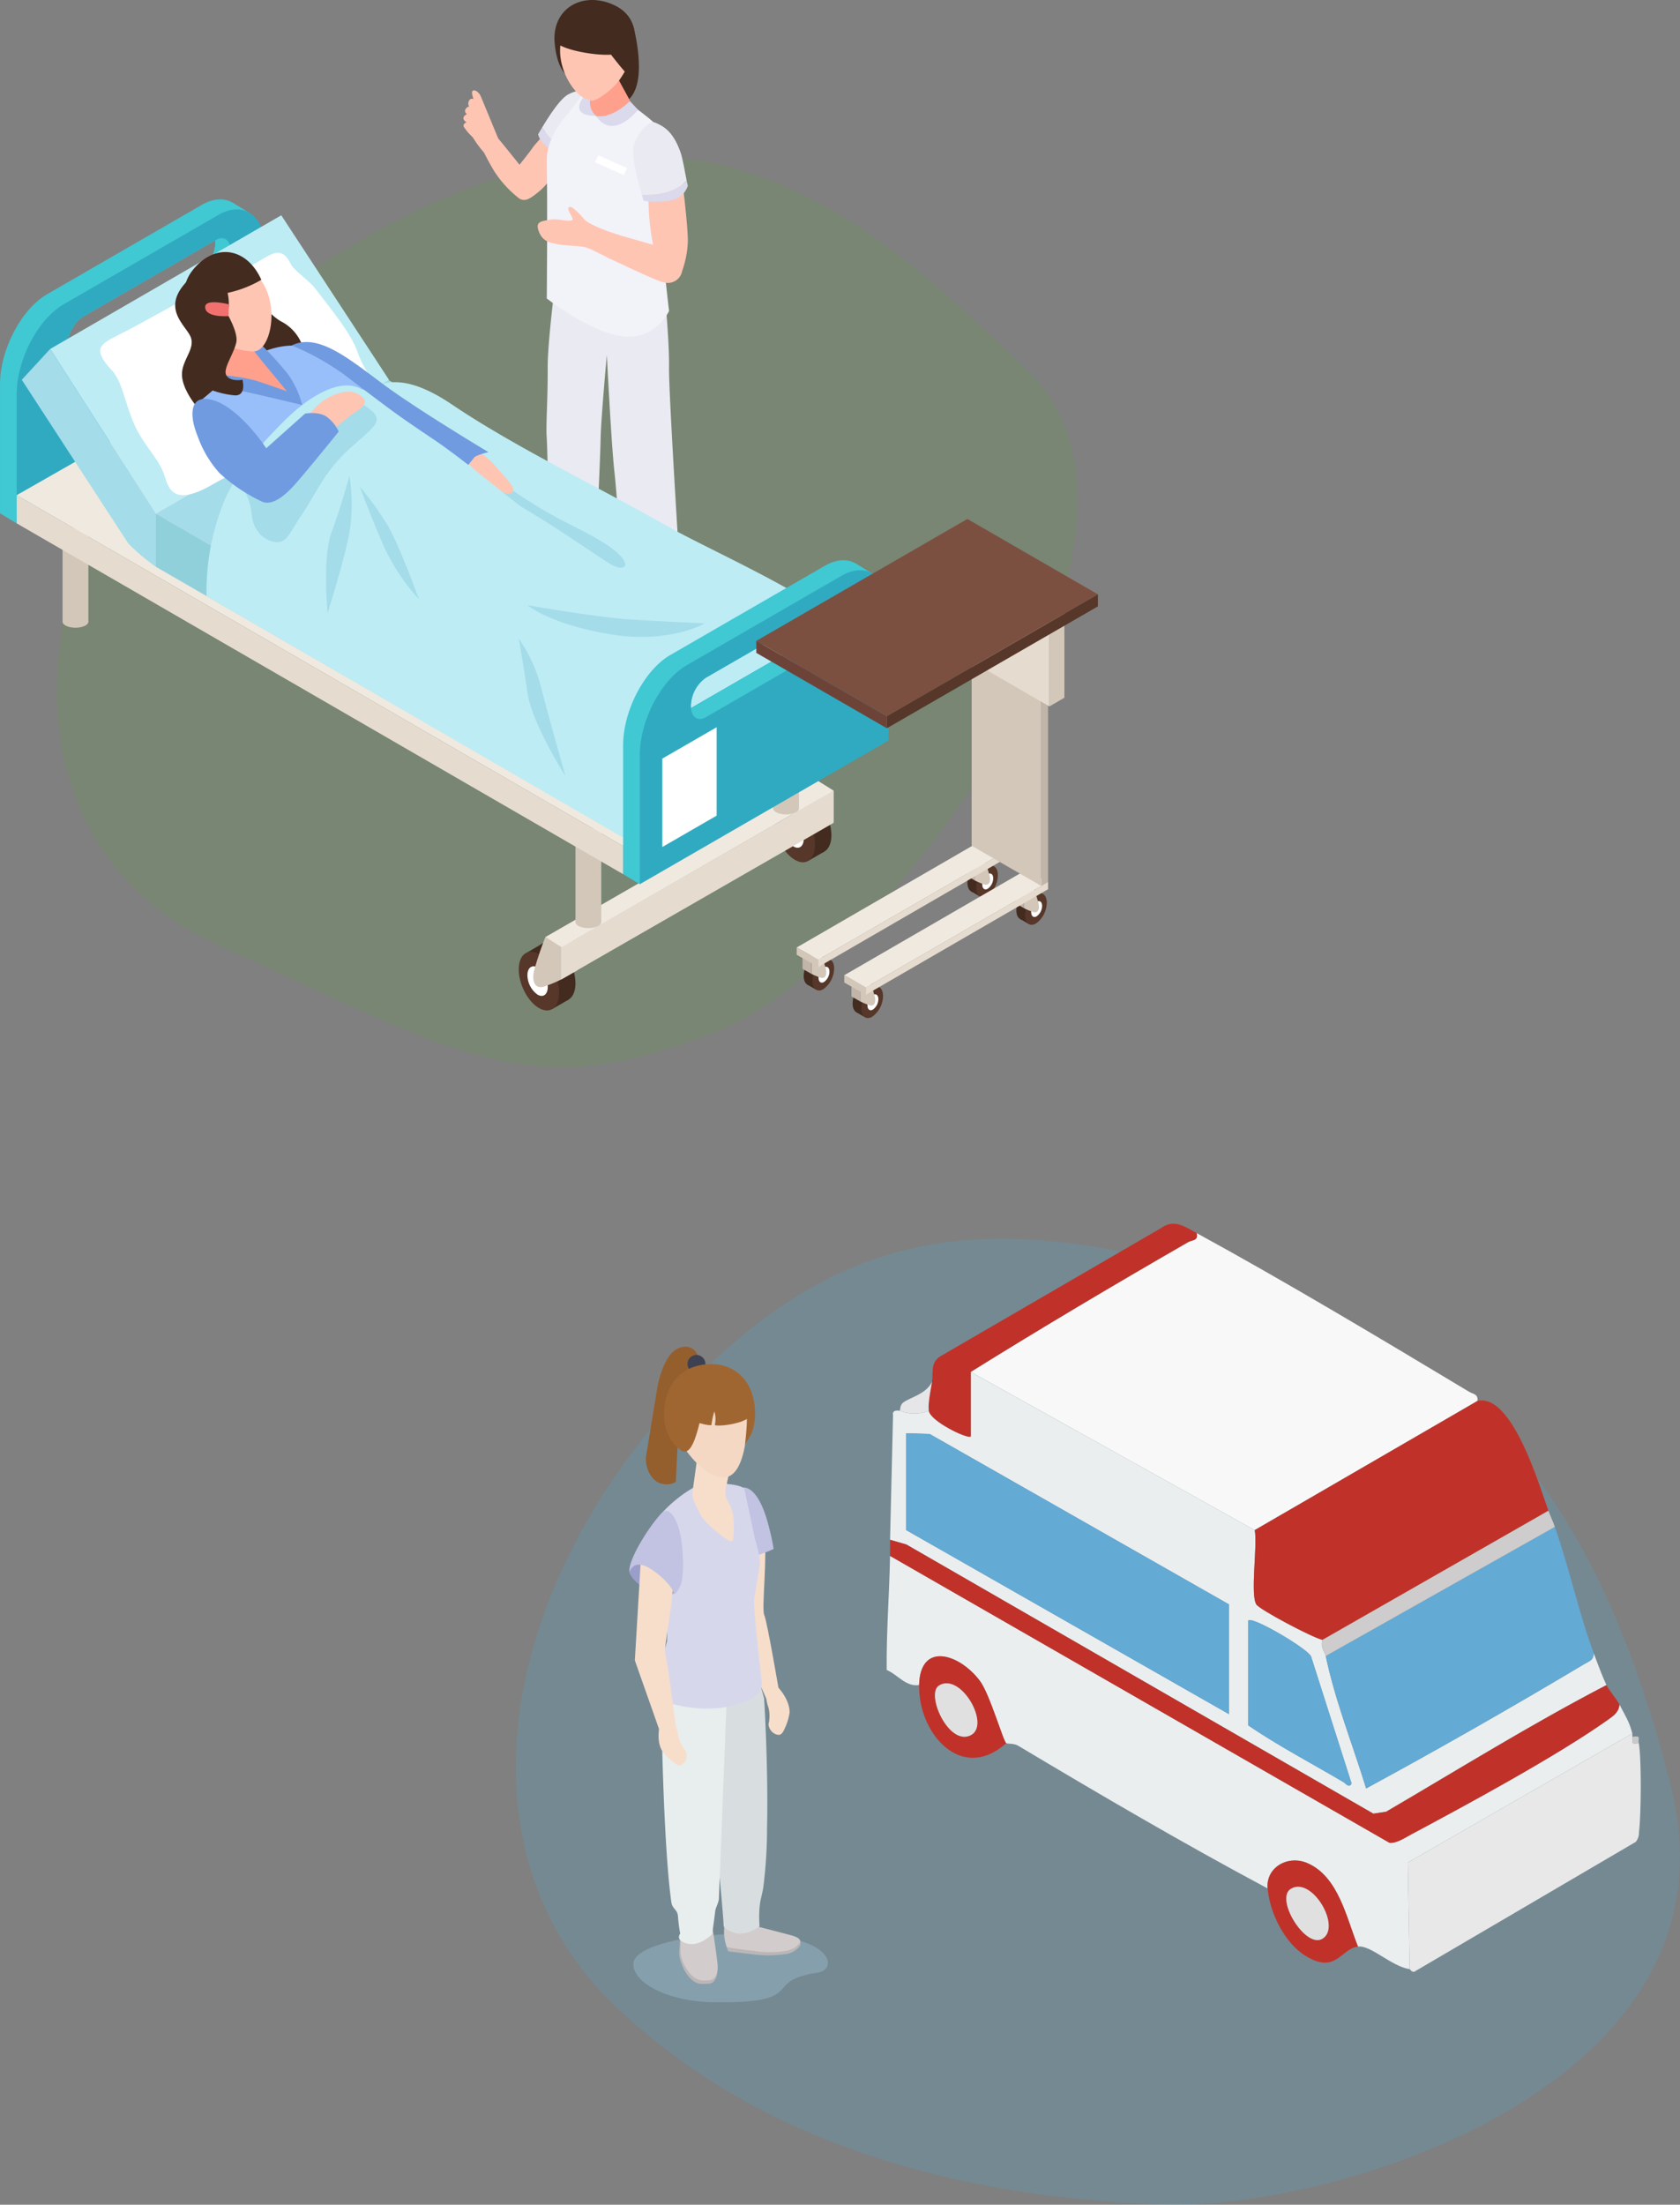 <svg xmlns="http://www.w3.org/2000/svg" xmlns:xlink="http://www.w3.org/1999/xlink" width="356.768" height="468.027" viewBox="0 0 356.768 468.027">
  <rect x="0" y="0" width="356.768" height="468.027" fill="#808080" stroke="none"/>
  <defs>
    <clipPath id="clip-path">
      <rect id="長方形_1543" data-name="長方形 1543" width="160.135" height="158.809" fill="none"/>
    </clipPath>
    <clipPath id="clip-path-2">
      <rect id="長方形_1546" data-name="長方形 1546" width="42.165" height="139.203" fill="none"/>
    </clipPath>
    <clipPath id="clip-path-4">
      <rect id="長方形_1544" data-name="長方形 1544" width="41.322" height="14.554" fill="#aed8ea"/>
    </clipPath>
    <clipPath id="clip-path-5">
      <rect id="長方形_1553" data-name="長方形 1553" width="233.156" height="216.115" fill="none"/>
    </clipPath>
  </defs>
  <g id="bg_message01" transform="translate(-86.844 -747.228)">
    <g id="グループ_1026" data-name="グループ 1026" transform="translate(-8.921 -34.596)">
      <path id="パス_4477" data-name="パス 4477" d="M-1572.475,938.508c-46-13.474-82.032-18.238-120.816,23.937s-47.341,97.233-13.422,129.5,79.639,40.832,116.321,42.058,123.8-25.389,107.792-88.828S-1526.475,951.982-1572.475,938.508Z" transform="translate(1933.191 115.806)" fill="#39bbf5" opacity="0.152"/>
      <g id="グループ_984" data-name="グループ 984" transform="translate(284.059 1041.596)">
        <g id="グループ_983" data-name="グループ 983" clip-path="url(#clip-path)">
          <path id="パス_4610" data-name="パス 4610" d="M62.949,1.669C81.81,11.964,102.162,24.162,120.8,35.349c.886.531,1.959.446,1.778,1.958L75.285,64.719,14.976,31.138C30.165,21.677,45.627,12.522,61.137,3.592c.918-.528,2.19-.218,1.812-1.923" transform="translate(2.88 0.321)" fill="#f8f8f8"/>
          <path id="パス_4611" data-name="パス 4611" d="M155.607,90.673c1.192,2.33,2.093,3.585,2.741,6.168l-47.675,27.39.388,22.64c-3.938-.624-8.228-5.135-10.966-4.8-2.428-5.97-4.1-14.828-10.729-17.707-4.143-1.8-8.854.888-8.461,5.371-17.929-9.572-35.534-19.881-52.994-30.305-.892-.532-2.191-.351-2.518-.535-.633-.358-3.486-10.42-5.606-13.24-4.292-5.712-12.665-8.432-12.9.9-2.821.429-4.543-2.225-6.883-3.2-.081-8.1.565-16.129.715-24.216l106.037,60.891c1.431.229,3.468-1.148,4.76-1.837,11.957-6.377,30.857-16.616,41.574-24.215,1.2-.854,2.414-1.637,2.515-3.313" transform="translate(0 11.375)" fill="#eaeeef"/>
          <path id="パス_4612" data-name="パス 4612" d="M78.048,59.966c.612,3.172-.975,13.65.331,15.773.667,1.083,11.843,7.034,14.06,7.528-.568,1.461.506,2.572.686,3.427,2.023,9.586,5.718,18.783,8.578,28.11,15.562-8.442,31.053-17.278,46.275-26.369,1.072-.64,2.1-.814,2.029-2.426.739,2,1.858,5.011,2.741,6.853-15.953,8.294-31.279,17.8-46.8,26.887l-2.713.411L4.06,63.017l-3.454-1L1.234,35.59c-.242-1.36,1.354-.9,1.427-.981a7.92,7.92,0,0,0,6.168,0c.3,2.262,8.3,6.1,8.905,5.48l0-13.7ZM72.565,75.728,9.019,39.56l-4.986-.155v20.56L72.565,99.03Zm4.112,3.427v22.274c6.481,4.4,13.448,8.043,20.187,12.022.531.314,1.208,1.377,1.752.305L89.994,86.741c-1.053-1.822-12.441-8.5-13.317-7.586" transform="translate(0.117 5.074)" fill="#eaeeef"/>
          <path id="パス_4613" data-name="パス 4613" d="M127.954,54.876,79.981,82.29c-2.217-.5-13.393-6.445-14.06-7.528-1.307-2.124.28-12.6-.333-15.773l47.289-27.414c7.375-1.747,13.219,18.186,15.077,23.3" transform="translate(12.576 6.052)" fill="#c03229"/>
          <path id="パス_4614" data-name="パス 4614" d="M126.861,53.974c3.033,8.654,5.085,18.246,8.223,26.728.074,1.612-.956,1.786-2.029,2.426C117.832,92.22,102.342,101.056,86.78,109.5c-2.859-9.328-6.554-18.523-8.578-28.109Z" transform="translate(15.04 10.38)" fill="#63aad5"/>
          <path id="パス_4615" data-name="パス 4615" d="M140.5,90.761c.051.205-.038.455,0,.686.2,1.214-.585,1.591,1.371,1.37.606,3.327.489,15.547.033,18.882a3.07,3.07,0,0,1-.671,2.069l-46.74,27.39c-.717.595-1.152-.346-1.281-.367l-.388-22.639Z" transform="translate(17.852 17.455)" fill="#e8e8e8"/>
          <path id="パス_4616" data-name="パス 4616" d="M152.751,87.113c.56,1.168,2.138,2.932,2.741,4.112-.1,1.675-1.31,2.46-2.515,3.313-10.717,7.6-29.617,17.837-41.574,24.215-1.29.688-3.328,2.066-4.76,1.837L.607,59.7c.021-1.141-.027-2.286,0-3.426l3.454.994,99.179,57.143,2.713-.411c15.519-9.082,30.845-18.593,46.8-26.887" transform="translate(0.115 10.823)" fill="#c03229"/>
          <path id="パス_4617" data-name="パス 4617" d="M64.393,1.99c.378,1.705-.894,1.4-1.812,1.923C47.071,12.842,31.609,22,16.42,31.459l0,13.7c-.6.618-8.607-3.219-8.905-5.481-.207-1.567.405-4.441.684-6.168C8.5,31.63,7.79,29.424,10,28.126L56.822.935C59.588-1.088,61.845.6,64.393,1.99" transform="translate(1.436 0)" fill="#c03229"/>
          <path id="パス_4618" data-name="パス 4618" d="M87.049,131.644c-3.69.454-4.682,6-11.194,1.94-4.493-2.8-7.549-9.175-8-14.277-.393-4.482,4.317-7.169,8.46-5.37,6.631,2.879,8.3,11.736,10.73,17.707M72.755,119.409c-3.378,2.12,3.166,12.785,6.758,10.56,4.093-2.535-2.294-13.362-6.758-10.56" transform="translate(13.046 21.804)" fill="#c03229"/>
          <path id="パス_4619" data-name="パス 4619" d="M5.78,83.125c.233-9.336,8.6-6.616,12.9-.9C20.8,85.041,23.65,95.1,24.285,95.462c-9.6,8.567-18.756-2.237-18.5-12.337m4.211.1c-2.86,1.794,2.064,12.922,6.755,10.543C21.03,91.6,14.614,80.326,9.991,83.227" transform="translate(1.111 14.811)" fill="#c03229"/>
          <path id="パス_4620" data-name="パス 4620" d="M125.627,51.1c.391,1.075.924,2.156,1.371,3.427L78.339,81.939c-.181-.854-1.253-1.965-.686-3.426Z" transform="translate(14.903 9.828)" fill="#cecccc"/>
          <path id="パス_4621" data-name="パス 4621" d="M8.5,34.277a7.92,7.92,0,0,1-6.168,0c.154-.179.006-1.129.692-1.681,1.377-1.11,5.008-1.839,6.162-4.487-.28,1.726-.892,4.6-.686,6.168" transform="translate(0.448 5.406)" fill="#e6e5e7"/>
          <path id="パス_4622" data-name="パス 4622" d="M132.807,91.346c1.978-.229,1.155.188,1.371,1.371-1.957.219-1.17-.157-1.371-1.371" transform="translate(25.542 17.556)" fill="#cac9ca"/>
          <path id="パス_4623" data-name="パス 4623" d="M72.013,73.628v23.3L3.48,57.866V37.305l4.987.155Z" transform="translate(0.669 7.175)" fill="#63aad5"/>
          <path id="パス_4624" data-name="パス 4624" d="M64.407,70.657c.876-.919,12.264,5.764,13.317,7.586l8.622,27.016c-.544,1.072-1.221.008-1.752-.305-6.739-3.979-13.706-7.621-20.187-12.022Z" transform="translate(12.387 13.572)" fill="#63aad5"/>
          <path id="パス_4625" data-name="パス 4625" d="M72.114,118.509c4.464-2.8,10.851,8.026,6.758,10.56-3.592,2.225-10.136-8.44-6.758-10.56" transform="translate(13.688 22.704)" fill="#e1e0e1"/>
          <path id="パス_4626" data-name="パス 4626" d="M9.448,82.3c4.623-2.9,11.039,8.369,6.755,10.543-4.691,2.38-9.615-8.748-6.755-10.543" transform="translate(1.654 15.737)" fill="#e1e0e1"/>
        </g>
      </g>
      <g id="グループ_991" data-name="グループ 991" transform="translate(229.416 1067.7)">
        <g id="グループ_990" data-name="グループ 990" clip-path="url(#clip-path-2)">
          <g id="グループ_989" data-name="グループ 989">
            <g id="グループ_988" data-name="グループ 988" clip-path="url(#clip-path-2)">
              <g id="グループ_987" data-name="グループ 987" transform="translate(0.843 124.649)" opacity="0.29" style="mix-blend-mode: multiply;isolation: isolate">
                <g id="グループ_986" data-name="グループ 986">
                  <g id="グループ_985" data-name="グループ 985" clip-path="url(#clip-path-4)">
                    <path id="パス_4627" data-name="パス 4627" d="M40.747,234.714c-12.14,1.765-1.954,6.336-21.109,6.336-10.764,0-18.108-4.161-18.108-8.125s12.247-6.43,23.014-6.43c19.747,0,20.451,7.6,16.2,8.219" transform="translate(-1.531 -226.495)" fill="#aed8ea"/>
                  </g>
                </g>
              </g>
              <path id="パス_4628" data-name="パス 4628" d="M19.521,225.577s-.259,4.1-.274,4.192c-.2,1.817,1.61,6.545,4.453,6.921a18.19,18.19,0,0,0,1.921-.044s1.954-.01,1.7-3.717c-.1-1.441-1.275-7.275-1.275-7.275Z" transform="translate(-8.648 -101.434)" fill="#bbb6b7"/>
              <path id="パス_4629" data-name="パス 4629" d="M43.056,221.136l.906,1.467s6.841,1.756,7.266,1.911c.486.176,1.548.466,1.516,1.351a.983.983,0,0,1-.1.546,3.509,3.509,0,0,1-2.161,1.37,26.447,26.447,0,0,1-5.925.429c-1.18-.01-4.443-.7-4.584-.326a15.858,15.858,0,0,1-2.527-.245c-.13-.051-.086-.2-.307-.7a9.424,9.424,0,0,1-.544-4.32Z" transform="translate(-16.434 -99.437)" fill="#d2cccc"/>
              <path id="パス_4630" data-name="パス 4630" d="M51.97,230.843a6.207,6.207,0,0,1-1.845.665,21.853,21.853,0,0,1-6.776,0c-.426-.049-2.558-.308-2.558-.308s-3.013-.414-3.2-.516c-.009-.081.311.888.329.908.046.047,5.252.626,5.6.7a26.754,26.754,0,0,0,6.9-.158,4.541,4.541,0,0,0,2.751-1.766.956.956,0,0,0,.021-.764,4.733,4.733,0,0,1-1.22,1.248" transform="translate(-16.904 -103.241)" fill="#bbb6b7"/>
              <path id="パス_4631" data-name="パス 4631" d="M20.169,223.7a24.975,24.975,0,0,0-.429,5.429c.052,1.827,1.966,5.751,4.476,5.984a8.1,8.1,0,0,0,1.207.006c1.087-.024,2.581-.4,2.1-4.186-.17-1.35-.887-6.558-.961-6.563Z" transform="translate(-8.872 -100.592)" fill="#d2cccc"/>
              <path id="パス_4632" data-name="パス 4632" d="M32.264,109.071c-1.241,3.539-.716,4.5-1.062,14.012-.024.724,1.482,19.836,1.259,24.959s1.648,22.338,1.583,23.926c0,0,.075.808,2.23,1.473,2.736.843,5.411-1.38,5.411-1.38a22.84,22.84,0,0,1,.069-4.682c.04-.529.563-2.6.677-3.262a98.576,98.576,0,0,0,.837-12.835c.294-12.949-.62-27.586-.62-27.586s-3.367-12.184-3.306-12.564l-3.524-.881Z" transform="translate(-14.03 -49.045)" fill="#d8dee0"/>
              <path id="パス_4633" data-name="パス 4633" d="M14.683,119.187c-1.067,3.508-2.2,4.446-2.146,14.878,0,1.026.466,25.464,2.025,36.373.194,1.362,1.331,1.492,1.4,2.982a35.87,35.87,0,0,0,.467,3.634s-1.052,1.237,1.07,1.992c2.992,1.067,5.731-1.9,5.731-1.9.017-.155.266-1.892.653-4.939.083-.652.735-1.8.764-2.514.545-13.573,1.638-42.156,1.638-42.156s6.476-7.532,6.52-7.913l-14.757-2.973Z" transform="translate(-5.637 -52.455)" fill="#e8eded"/>
              <path id="パス_4634" data-name="パス 4634" d="M8.944,7.876C10.6,1.164,12.865.24,14.381.028a2.778,2.778,0,0,1,3.131,2.361l.225,1.543c-.559.07-3.356-.6-3.837,5.276-.34,4.136-.8,11.692-1.181,19.494a3.8,3.8,0,0,1-2.982.384C8.225,28.849,6.274,26.679,6.37,23.5Z" transform="translate(-2.863 0)" fill="#955e2d"/>
              <path id="パス_4635" data-name="パス 4635" d="M22.462,5.366a1.9,1.9,0,1,0,1.621-2.152,1.907,1.907,0,0,0-1.621,2.152" transform="translate(-10.092 -1.437)" fill="#3d4151"/>
              <path id="パス_4636" data-name="パス 4636" d="M42.291,57.889s3.134.351,3.859,6.761-.627,16.961,0,18.3,3.237,16.773,3.237,16.773l-2.835.927L39.187,83.776l-.271-20.841s1.136-6.174,3.375-5.046" transform="translate(-17.499 -25.969)" fill="#f7decb"/>
              <path id="パス_4637" data-name="パス 4637" d="M43.45,54.353s3.35-1.18,5.746,8.408a45.511,45.511,0,0,1,.98,4.6s-1.336.6-1.678.71c-.8.267-2.8,1.119-2.8,1.119Z" transform="translate(-19.538 -24.42)" fill="#c2c3e2"/>
              <path id="パス_4638" data-name="パス 4638" d="M55.267,131.379s2.509,2.559,2.456,5.408a12.558,12.558,0,0,1-1.229,3.742s-.373.867-.936.941a1.976,1.976,0,0,1-1.059-.259,2.547,2.547,0,0,1-1.255-1.965,7.567,7.567,0,0,0,.019-3.487,9.919,9.919,0,0,1-.567-2.721Z" transform="translate(-23.696 -59.077)" fill="#f7decb"/>
              <path id="パス_4639" data-name="パス 4639" d="M29.063,53.891l2.253,10.636s1.174,3.759,1.028,5.192c-.2,2.02-1.206,7.39-1.221,7.564C30.939,79.454,32.8,95.22,32.8,95.22s.062,2.533-3.829,3.942c-9.308,3.363-18.349-.736-18.349-.736-.348-.329.343-6.389,2.007-12.2,0,0,.3-7.848-.145-9.226l-1.02-7.8s-2.4-7.319-.308-9.8a28.4,28.4,0,0,1,7.85-6.252,29.2,29.2,0,0,1,2.946-.528s6.355,0,7.108,1.273" transform="translate(-4.632 -23.66)" fill="#d7d7ec"/>
              <path id="パス_4640" data-name="パス 4640" d="M37.838,26.333a38.844,38.844,0,0,0,3.169-4.566c1.549-3.575.919-8.773-1.247-11.537a8.646,8.646,0,0,0-5.885-3.365s-.147,12.34-.141,13,.058,6.163.058,6.163,1.125-.832,3.116.393c.162-.192.764.1.93-.093" transform="translate(-15.169 -3.087)" fill="#a06632"/>
              <path id="パス_4641" data-name="パス 4641" d="M31.493,49.381c.428,1.267,1.66,2.063,1.629,6.085-.028,3.4-.167,3.016-.657,3.156s-5.018-3.368-6.112-5.176c-2.221-3.691-2.083-4.749-1.929-5.693L25.692,38.6l7.323.956s-.981,5.229-1.4,7.023a4.708,4.708,0,0,0-.118,2.8" transform="translate(-10.949 -17.357)" fill="#f7decb"/>
              <path id="パス_4642" data-name="パス 4642" d="M28.234,15.773c4.869.249,4.76,4.3,4.75,7-.007,1.892-.436,5.418-.436,5.418-.643,3.474-1.839,5.934-3.711,6.479-2.341.681-5.507-1.486-8.035-4.658-2.238-2.814-2.483-4.613-2.517-5.037l-.425-9.345s7.784.007,10.375.14" transform="translate(-8.031 -7.03)" fill="#f4d8c4"/>
              <path id="パス_4643" data-name="パス 4643" d="M26.785,7.872c-.633-.75-2.343-1.094-2.047-1.1,0,0-9.837-1.479-11.235,8.865-.605,4.479,1.322,8.006,3.54,9.411,2.8,1.771,3.868-7.023,4.627-8.188,1.154-1.763,3.015-2.616,4.009-3.5,1.245-1.121,3.668-2.454,1.106-5.482" transform="translate(-6.021 -3.011)" fill="#a06632"/>
              <path id="パス_4644" data-name="パス 4644" d="M27.443,14.138,24.227,21.6s2.887,1.131,4.092.966a17.052,17.052,0,0,1,.626-2.9,5.649,5.649,0,0,1,.105,2.864c-.07.176,2.259.321,5.327-.606.647-.2,2.533-1,2.523-1.728-.079-4.453-4.034-7.018-4.034-7.018Z" transform="translate(-10.894 -5.924)" fill="#a06632"/>
              <path id="パス_4645" data-name="パス 4645" d="M11.684,144.836s-1.084,3.416.252,5.934a12.538,12.538,0,0,0,2.785,2.785s.721.6,1.258.416a2,2,0,0,0,.829-.708,2.545,2.545,0,0,0,.232-2.321,7.58,7.58,0,0,1-1.59-3.1,9.918,9.918,0,0,0-.724-2.687Z" transform="translate(-5.067 -65.128)" fill="#f7decb"/>
              <path id="パス_4646" data-name="パス 4646" d="M9.426,88.561a5.1,5.1,0,0,1-3.893.026c-1.945-.877-4.447-2.333-5.4-4.255s4.731-5.665,7.158-3.23,2.134,7.459,2.134,7.459" transform="translate(-0.012 -36.11)" fill="#9b9ecb"/>
              <path id="パス_4647" data-name="パス 4647" d="M7.089,74.349s2.971-.307,3.229,6.14S8.076,97.348,8.6,98.728s2.533,17.858,2.533,17.858l-2.895.719L2.119,99.944,3.358,79.137s1.581-6.075,3.731-4.788" transform="translate(-0.953 -33.352)" fill="#f7decb"/>
              <path id="パス_4648" data-name="パス 4648" d="M9.461,80.9c-.069-1-2.417-3.819-5.288-5.473C.271,73.175,0,77.16,0,76.008c-.014-3.38,6.379-12.555,7.627-12.716s3.527,2.305,3.748,10.216a20.954,20.954,0,0,1-.278,4.945c-.421,1.6-1.605,2.856-1.635,2.442" transform="translate(0 -28.457)" fill="#c2c3e2"/>
            </g>
          </g>
        </g>
      </g>
    </g>
    <g id="グループ_1025" data-name="グループ 1025" transform="translate(36.233 11.452)">
      <path id="パス_4476" data-name="パス 4476" d="M-1318.538,811.4c-35.578-34.6-73-68.394-143.651-26.8s-83.136,123.365-29.379,148.048,66.878,34.178,105.885,19.264S-1282.96,846-1318.538,811.4Z" transform="translate(1587.54 3.249)" fill="#49aa29" opacity="0.152"/>
      <g id="グループ_993" data-name="グループ 993" transform="translate(50.612 735.776)">
        <g id="グループ_992" data-name="グループ 992" transform="translate(0 0)" clip-path="url(#clip-path-5)">
          <path id="パス_4649" data-name="パス 4649" d="M61.556,11.567a67.218,67.218,0,0,0-4.794,5.124c-.795,1.194-2.976,3.885-2.976,3.885S50.291,16.2,49.263,15a19.8,19.8,0,0,0-2.435-2.287l-1.4,3.533a52.32,52.32,0,0,0,3.082,5.838,23.066,23.066,0,0,0,5.275,5.69c1.133.637,2.078.224,4.3-1.647s5.427-6.859,5.427-6.859Z" transform="translate(56.536 14.396)" fill="#ffc5b3"/>
          <path id="パス_4650" data-name="パス 4650" d="M50.288,18.759S47.2,11.276,46.621,9.882s-2.054-1.836-1.881-.651.994,2.857.862,3-1.383,4.823-.878,5.991a21.926,21.926,0,0,0,2.565,3.531s1.486-.074,3-3" transform="translate(55.51 10.638)" fill="#ffc5b3"/>
          <path id="パス_4651" data-name="パス 4651" d="M46.9,9.9c-.732-.467-1.472-.893-1.847-.173a1.2,1.2,0,0,0,0,1.239,1.212,1.212,0,0,0-.79.655c-.281.561.323.979.323.979s-.626.307-.72.7c-.153.637.651,1.028.651,1.028s-1.073.386-.462,1.151a11.439,11.439,0,0,0,1.73,1.991c.59.514.8-1.412.8-1.412a16.2,16.2,0,0,0,.81-4.4c-.1-1.589-.5-1.764-.5-1.764" transform="translate(54.568 11.629)" fill="#ffc5b3"/>
          <path id="パス_4652" data-name="パス 4652" d="M51.76,12.063c-.287.478-.572.958-.848,1.434.4,1.773,2.487,3.174,3.854,4.085.456.3.918.581,1.389.839l.631-1.257a17.875,17.875,0,0,1-5.025-5.1" transform="translate(63.36 15.013)" fill="#dbd9ec"/>
          <path id="パス_4653" data-name="パス 4653" d="M56.953,9.309c-1.551.725-3.71,3.847-5.663,7.088a17.875,17.875,0,0,0,5.025,5.1L62.528,9.15a6.121,6.121,0,0,0-5.575.159" transform="translate(63.83 10.679)" fill="#eaeaf2"/>
          <path id="パス_4654" data-name="パス 4654" d="M52.457,3.7s.085,4.92,2.211,7.308S57.4,5.228,57.4,5.228Z" transform="translate(65.282 4.602)" fill="#432b1f"/>
          <path id="パス_4655" data-name="パス 4655" d="M60.661,52.1c-1.89-.065-3.847-.287-5.768-.391.047,1.169.076,2.186.081,2.931.022,4.37-2.657,8.435-3.656,10.013S53.49,68.7,55.9,66.4A24.983,24.983,0,0,1,61.269,62.2c1.36-.72,1.255-1.647-.067-6.552a17.548,17.548,0,0,1-.541-3.551" transform="translate(63.63 64.354)" fill="#ffa08d"/>
          <path id="パス_4656" data-name="パス 4656" d="M68.467,56.52a14.9,14.9,0,0,1-5.89-.231c0,.29.009.568.009.806.022,4.37-2.657,8.435-3.654,10.013s2.17,4.047,4.577,1.744,2.657-2.752,4.018-3.472,3.1-1.641,2.025-5.084c-.146-.469-.994-3.194-1.084-3.775" transform="translate(73.106 70.052)" fill="#ffc5b3"/>
          <path id="パス_4657" data-name="パス 4657" d="M56.787,56.079s-2.249,3.205-4.134,5.324c-2.215,2.489-3.16,3.075-3.685,4.435s1.971,4.639,6.291,2.143,5.093-3.2,6.558-4.547c1.9-1.748,3.867-2.911,4.168-5.423a4.229,4.229,0,0,0-1.414-3.533s-.4,1.495-2.99,2.958c-1.95,1.1-4.794-1.358-4.794-1.358" transform="translate(60.853 67.8)" fill="#e5dbcf"/>
          <path id="パス_4658" data-name="パス 4658" d="M49.035,64.379s2.866,1.762,3.234,1.928c2.5,1.127,4.88-1.493,7.261-3.12A14.219,14.219,0,0,0,64.293,58.2a11.1,11.1,0,0,1,1.787-2.543S67.5,59,65.489,60.226c-2.444,1.481-6.417,4.381-7.548,5.059-.961.577-5.786,4.2-8.509,1.475a2.044,2.044,0,0,1-.4-2.381" transform="translate(60.786 69.259)" fill="#d3c7ba"/>
          <path id="パス_4659" data-name="パス 4659" d="M52.09,56.19a5.976,5.976,0,0,1,2.188,1.621,20.864,20.864,0,0,1,1.389,1.746l-.88.655S53.3,58.731,52.6,57.972a8.335,8.335,0,0,0-1.25-.824Z" transform="translate(63.91 69.929)" fill="#d3c7ba"/>
          <path id="パス_4660" data-name="パス 4660" d="M51.406,57.086a6.584,6.584,0,0,1,2.238,1.679,8.288,8.288,0,0,1,1.084,1.423l-.781.862s-1.284-1.362-1.977-2.121A10.8,10.8,0,0,0,50.634,58Z" transform="translate(63.014 71.044)" fill="#d3c7ba"/>
          <path id="パス_4661" data-name="パス 4661" d="M64.466,59.673S62.217,62.878,60.332,65c-2.215,2.489-3.16,3.075-3.685,4.435s1.971,4.639,6.291,2.143,5.093-3.2,6.558-4.547c1.9-1.748,3.867-2.911,4.168-5.423a4.229,4.229,0,0,0-1.414-3.533s-.4,1.495-2.99,2.958c-1.95,1.1-4.794-1.358-4.794-1.358" transform="translate(70.41 72.272)" fill="#e5dbcf"/>
          <path id="パス_4662" data-name="パス 4662" d="M56.714,67.974s2.866,1.762,3.234,1.928c2.5,1.127,4.88-1.493,7.261-3.12a14.219,14.219,0,0,0,4.763-4.992,11.1,11.1,0,0,1,1.787-2.543s1.425,3.351-.59,4.574C70.724,65.3,66.751,68.2,65.62,68.88c-.961.577-5.786,4.2-8.509,1.477a2.047,2.047,0,0,1-.4-2.384" transform="translate(70.343 73.733)" fill="#d3c7ba"/>
          <path id="パス_4663" data-name="パス 4663" d="M59.77,59.784A5.98,5.98,0,0,1,61.957,61.4a20.864,20.864,0,0,1,1.389,1.746l-.878.655s-1.49-1.481-2.186-2.24a8.335,8.335,0,0,0-1.25-.824Z" transform="translate(73.465 74.402)" fill="#d3c7ba"/>
          <path id="パス_4664" data-name="パス 4664" d="M59.084,60.68a6.561,6.561,0,0,1,2.238,1.679,8.289,8.289,0,0,1,1.084,1.423l-.781.862s-1.282-1.362-1.977-2.123a10.982,10.982,0,0,0-1.335-.929Z" transform="translate(72.569 75.517)" fill="#d3c7ba"/>
          <path id="パス_4665" data-name="パス 4665" d="M53.583,26.7S51.94,39.455,51.963,44.669c.027,7.683-.417,12.109-.2,15.162s.624,29.6.624,29.6a13.321,13.321,0,0,0,5.874,1.737,3.8,3.8,0,0,0,3.692-2.633S63.084,65.92,63.212,59.66c.085-4.168,1.309-17.527,1.309-17.527s.963,19,1.6,24.674c.709,6.336,2.244,30.094,2.244,30.094a12.2,12.2,0,0,0,5.674,1.814c2.862,0,6.5-2.972,6.5-2.972s-2.9-44.948-2.808-51.073S76.58,26.7,76.58,26.7Z" transform="translate(64.345 33.231)" fill="#eaeaf2"/>
          <path id="パス_4666" data-name="パス 4666" d="M77.1,19.263c-.561-2.236-7.407-6.927-7.407-6.927s-3.8,3.077-5.169,4.1c-.139.1-.595-.738-.779-.516-.009,0,.485-1.017.476-1.019.027-.426-3.068,1.508-1.728-2.137.42-1.147-.22-4.5-.22-4.5s-.536-.135-1.311-.272c-1.163,1.286-3.45,4.709-4.689,6.125-1.2,1.369-4.624,5.452-4.538,10.055.18,9.784,0,29.239,0,29.239s6.951,5.5,13.644,7.53c9,2.723,12.322-4.886,12.322-4.886S75.71,39.665,75.91,35.775c0,0,3.044-9.128,1.19-16.513" transform="translate(64.38 9.948)" fill="#f2f2f9"/>
          <path id="パス_4667" data-name="パス 4667" d="M57.149,13.036a8.526,8.526,0,0,0-1.172,2.736c-.153.624.193,1.782.007,2.343-.568.889-.566-2.33-.227.112,1.264-.334,4.206,3.36,5.391,2.231,1.434-1.367,4.314-3.495,4.314-3.495s-1.407-1.282-1.407-4.316V4.574Z" transform="translate(69.101 5.693)" fill="#ffa08d"/>
          <path id="パス_4668" data-name="パス 4668" d="M62.415,18.916,56.3,16.193l.68-1.517L63.1,17.4Z" transform="translate(70.061 18.265)" fill="#fff"/>
          <path id="パス_4669" data-name="パス 4669" d="M73.513,17.027s-7.05.7-7.151,2.595a51.078,51.078,0,0,0,.956,11.146s-4.691-1.335-8.064-2.3l-.034.029c-1.156.763-1.82,3-1.87,4.864,4.294,1.973,10.536,5.016,12.2,5.385a3.119,3.119,0,0,0,3.959-2.462,20.912,20.912,0,0,0,1.192-6.3c0-3.4-1.192-12.957-1.192-12.957" transform="translate(71.372 21.191)" fill="#ffc5b3"/>
          <path id="パス_4670" data-name="パス 4670" d="M60.753,22.174c-1.362-1.533-2.837-3.079-3.29-2.476s1.261,2.435.723,2.687c-.893.413-2.94-.415-4.758-.085s-3.111.377-2.316,2.48,2.251,2.516,5.2,2.875c2.516.305,3.923.094,5.661.826.509.215,4.478,2.2,4.478,2.2s-.622-1.524.711-3.793A10.08,10.08,0,0,1,68.2,25.559s-6.083-1.852-7.443-3.385" transform="translate(63.309 24.349)" fill="#ffc5b3"/>
          <path id="パス_4671" data-name="パス 4671" d="M64.613,2.429A7.1,7.1,0,0,0,53.529,6.2c-2.372,6.72,3.708,15.112,6.949,13.687,1.814-.8,5.629-3.636,6.7-7.173,1.21-3.982-.534-8.738-2.568-10.287" transform="translate(65.95 1.309)" fill="#ffc5b3"/>
          <path id="パス_4672" data-name="パス 4672" d="M52.457,8.3c0,1.971,8.132,3.562,12.017,3.3,1.78,2.319,2.913,3.582,2.913,3.582a10.718,10.718,0,0,0,1.65-3.324c.186-1.286,2.514-8.192-4.455-11.018C58.369-1.68,52.379,1.66,52.457,8.3" transform="translate(65.282 0.002)" fill="#432b1f"/>
          <rect id="長方形_1547" data-name="長方形 1547" width="6.552" height="1.392" transform="translate(73.166 109.792)" fill="#432b1f"/>
          <path id="パス_4673" data-name="パス 4673" d="M32.6,50.5c0,.963,1.466,1.742,3.275,1.742s3.277-.779,3.277-1.742-1.468-1.742-3.277-1.742S32.6,49.538,32.6,50.5" transform="translate(40.568 60.681)" fill="#432b1f"/>
          <path id="パス_4674" data-name="パス 4674" d="M32.6,49.882c0,.963,1.466,1.742,3.275,1.742s3.277-.779,3.277-1.742-1.468-1.742-3.277-1.742-3.275.779-3.275,1.742" transform="translate(40.568 59.911)" fill="#7c5041"/>
          <rect id="長方形_1548" data-name="長方形 1548" width="6.552" height="1.392" transform="translate(96.639 97.308)" fill="#432b1f"/>
          <path id="パス_4675" data-name="パス 4675" d="M49.608,44.94c0,.963-1.468,1.742-3.277,1.742s-3.275-.779-3.275-1.742S44.522,43.2,46.331,43.2s3.277.779,3.277,1.742" transform="translate(53.583 53.76)" fill="#432b1f"/>
          <path id="パス_4676" data-name="パス 4676" d="M49.608,44.32c0,.963-1.468,1.742-3.277,1.742s-3.275-.779-3.275-1.742,1.466-1.742,3.275-1.742,3.277.779,3.277,1.742" transform="translate(53.583 52.989)" fill="#7c5041"/>
          <path id="パス_4677" data-name="パス 4677" d="M55.751,42.622,34.179,54.982c.337.521.662,1.05,1.026,1.555L55.751,44.765c.442-.256.442-2.4,0-2.143" transform="translate(42.536 53.017)" fill="#d3c7ba"/>
          <path id="パス_4678" data-name="パス 4678" d="M48.125,44.964s.361-2.55-1.816-2.99a2.43,2.43,0,0,0-2.873,1.953c1.019.382.795,1.688.795,1.688s2.388.9,3.894-.651" transform="translate(54.056 52.17)" fill="#d3c7ba"/>
          <path id="パス_4679" data-name="パス 4679" d="M37.448,50.793s.247-2.283-1.075-2.958-3.295.287-3.295,1.423c0,.887-.166,1.663.66,2.045a3.793,3.793,0,0,0,3.71-.509" transform="translate(41.148 59.253)" fill="#d3c7ba"/>
          <path id="パス_4680" data-name="パス 4680" d="M42.809,20.049,10.026,38.975C4.511,42.16,0,50.779,0,58.132V85.5L52.835,55V27.629c0-7.353-4.511-10.762-10.026-7.58m-.22,13.929L14.416,50.244c-.011-.139-.031-.269-.031-.417a7.543,7.543,0,0,1,3.14-6L45.7,27.562c.011.139.034.267.034.417a7.55,7.55,0,0,1-3.14,6" transform="translate(0 23.468)" fill="#40c8d3"/>
          <path id="パス_4681" data-name="パス 4681" d="M27.793,21.238l-3.407-2.06-4.262,1.405L24.8,24.831Z" transform="translate(25.043 23.867)" fill="#40c8d3"/>
          <path id="パス_4682" data-name="パス 4682" d="M3.54,53.295,0,51.167l2.521-4.72,5.05,1.309Z" transform="translate(0 57.803)" fill="#40c8d3"/>
          <path id="パス_4683" data-name="パス 4683" d="M44.385,21,11.6,39.923C6.089,43.108,1.578,51.727,1.578,59.08V86.452l52.833-30.5V28.578c0-7.353-4.511-10.765-10.026-7.58m-3.76,11.8L12.453,49.065c-.011-.139-.031-.269-.031-.417a7.543,7.543,0,0,1,3.14-6L43.732,26.382c.011.139.034.267.034.417a7.55,7.55,0,0,1-3.14,6" transform="translate(1.964 24.647)" fill="#30aac1"/>
          <path id="パス_4684" data-name="パス 4684" d="M37.868,22.9,37.7,23c.011.139.034.267.034.417a7.556,7.556,0,0,1-3.14,6L6.423,45.676c.166,2,1.493,2.891,3.106,1.957l28.339-16.36a7.553,7.553,0,0,0,3.14-6c0-2.3-1.414-3.371-3.14-2.375" transform="translate(7.993 28.034)" fill="#40c8d3"/>
          <path id="パス_4685" data-name="パス 4685" d="M50.626,92.878c0,3.158,1.919,6.826,4.287,8.192s4.289-.083,4.289-3.241S57.283,91,54.913,89.637s-4.287.083-4.287,3.241" transform="translate(63.004 110.913)" fill="#432b1f"/>
          <path id="パス_4686" data-name="パス 4686" d="M49.9,91.148l3.308-1.941,5.4,11.995-3.445,1.984Z" transform="translate(62.104 111.017)" fill="#432b1f"/>
          <path id="パス_4687" data-name="パス 4687" d="M49.082,93.77c0,3.158,1.919,6.825,4.287,8.192s4.289-.083,4.289-3.241-1.919-6.825-4.289-8.192-4.287.083-4.287,3.241" transform="translate(61.082 112.024)" fill="#563729"/>
          <path id="パス_4688" data-name="パス 4688" d="M49.9,93.285a5.175,5.175,0,0,0,2.159,4.125c1.192.689,2.159-.043,2.159-1.632a5.168,5.168,0,0,0-2.159-4.125c-1.192-.689-2.159.043-2.159,1.632" transform="translate(62.104 113.739)" fill="#fff"/>
          <path id="パス_4689" data-name="パス 4689" d="M56.378,90.573v7.061a28,28,0,0,1-3.609,1.5c-1.939.637-2.723-1.136-2.11-3.508a72.607,72.607,0,0,1,2.366-7Z" transform="translate(62.791 110.294)" fill="#d3c7ba"/>
          <path id="パス_4690" data-name="パス 4690" d="M53.094,90.373l3.495-1.587v6.659l-3.495,1.989Z" transform="translate(66.075 110.494)" fill="#e5dbcf"/>
          <path id="パス_4691" data-name="パス 4691" d="M74.842,78.867c0,3.158,1.919,6.826,4.289,8.192s4.287-.083,4.287-3.241-1.919-6.825-4.287-8.192-4.289.083-4.289,3.241" transform="translate(93.14 93.475)" fill="#432b1f"/>
          <path id="パス_4692" data-name="パス 4692" d="M74.119,77.135l3.308-1.941,5.4,11.995-3.445,1.984Z" transform="translate(92.241 93.579)" fill="#432b1f"/>
          <path id="パス_4693" data-name="パス 4693" d="M73.3,79.758c0,3.158,1.919,6.826,4.289,8.192s4.287-.083,4.287-3.241-1.919-6.826-4.287-8.192S73.3,76.6,73.3,79.758" transform="translate(91.219 94.586)" fill="#563729"/>
          <path id="パス_4694" data-name="パス 4694" d="M74.119,79.272A5.175,5.175,0,0,0,76.278,83.4c1.192.689,2.159-.043,2.159-1.632a5.168,5.168,0,0,0-2.159-4.125c-1.192-.689-2.159.043-2.159,1.632" transform="translate(92.241 96.3)" fill="#fff"/>
          <path id="パス_4695" data-name="パス 4695" d="M80.594,75.838V82.9a27.821,27.821,0,0,1-3.609,1.5c-1.939.637-2.723-1.136-2.11-3.508a51.766,51.766,0,0,1,1.865-5.694Z" transform="translate(92.927 93.579)" fill="#d3c7ba"/>
          <path id="パス_4696" data-name="パス 4696" d="M77.31,76.36,80.8,74.774v6.659L77.31,83.419Z" transform="translate(96.212 93.056)" fill="#e5dbcf"/>
          <path id="パス_4697" data-name="パス 4697" d="M110.941,81.623,53.094,114.871v-6.848l57.847-33.25Z" transform="translate(66.075 93.055)" fill="#e5dbcf"/>
          <path id="パス_4698" data-name="パス 4698" d="M112.8,75.971,55.05,109.218l-3.45-2.157,57.749-33.25Z" transform="translate(64.216 91.859)" fill="#f0e9df"/>
          <path id="パス_4699" data-name="パス 4699" d="M59.926,87.918c0,.709-1.228,1.284-2.741,1.284s-2.738-.575-2.738-1.284,1.225-1.284,2.738-1.284,2.741.575,2.741,1.284" transform="translate(67.759 107.816)" fill="#d3c7ba"/>
          <rect id="長方形_1549" data-name="長方形 1549" width="5.479" height="19.85" transform="translate(122.206 175.883)" fill="#d3c7ba"/>
          <path id="パス_4700" data-name="パス 4700" d="M78.628,77.168c0,.709-1.225,1.284-2.741,1.284s-2.738-.575-2.738-1.284,1.225-1.284,2.738-1.284,2.741.575,2.741,1.284" transform="translate(91.033 94.438)" fill="#d3c7ba"/>
          <rect id="長方形_1550" data-name="長方形 1550" width="5.479" height="13.629" transform="translate(164.182 157.976)" fill="#d3c7ba"/>
          <path id="パス_4701" data-name="パス 4701" d="M26.315,50.458c0,3.158,1.919,6.826,4.289,8.192s4.287-.083,4.287-3.241-1.919-6.826-4.287-8.192-4.289.083-4.289,3.241" transform="translate(32.749 58.12)" fill="#432b1f"/>
          <path id="パス_4702" data-name="パス 4702" d="M25.592,48.726,28.9,46.784l5.4,11.995-3.445,1.984Z" transform="translate(31.849 58.224)" fill="#432b1f"/>
          <path id="パス_4703" data-name="パス 4703" d="M24.771,51.348c0,3.158,1.919,6.825,4.289,8.192s4.287-.083,4.287-3.241-1.919-6.825-4.287-8.192-4.289.083-4.289,3.241" transform="translate(30.827 59.23)" fill="#563729"/>
          <path id="パス_4704" data-name="パス 4704" d="M25.592,50.863a5.171,5.171,0,0,0,2.159,4.125c1.192.689,2.159-.043,2.159-1.632a5.168,5.168,0,0,0-2.159-4.125c-1.192-.689-2.159.043-2.159,1.632" transform="translate(31.849 60.946)" fill="#fff"/>
          <path id="パス_4705" data-name="パス 4705" d="M32.067,47.428v7.059a27.821,27.821,0,0,1-3.609,1.5c-1.939.637-2.723-1.136-2.11-3.508a51.767,51.767,0,0,1,1.865-5.694Z" transform="translate(32.536 58.223)" fill="#d3c7ba"/>
          <path id="パス_4706" data-name="パス 4706" d="M28.783,47.951l3.495-1.587v6.659L28.783,55.01Z" transform="translate(35.82 57.701)" fill="#e5dbcf"/>
          <path id="パス_4707" data-name="パス 4707" d="M11.4,59.509c0,.709-1.228,1.284-2.741,1.284S5.92,60.218,5.92,59.509s1.225-1.284,2.738-1.284S11.4,58.8,11.4,59.509" transform="translate(7.367 72.461)" fill="#d3c7ba"/>
          <rect id="長方形_1551" data-name="長方形 1551" width="5.479" height="19.85" transform="translate(13.287 112.119)" fill="#d3c7ba"/>
          <path id="パス_4708" data-name="パス 4708" d="M30.1,48.759c0,.709-1.225,1.284-2.741,1.284s-2.738-.575-2.738-1.284,1.225-1.284,2.738-1.284,2.741.575,2.741,1.284" transform="translate(30.642 59.083)" fill="#d3c7ba"/>
          <rect id="長方形_1552" data-name="長方形 1552" width="5.479" height="13.629" transform="translate(55.264 94.213)" fill="#d3c7ba"/>
          <path id="パス_4709" data-name="パス 4709" d="M130.366,138.143,1.577,63.666,54.812,33.309,183.2,107.555Z" transform="translate(1.963 41.454)" fill="#f0e9df"/>
          <path id="パス_4710" data-name="パス 4710" d="M111.8,66.389,58.958,96.976v5.977L111.8,72.4Z" transform="translate(73.372 82.621)" fill="#d3c7ba"/>
          <path id="パス_4711" data-name="パス 4711" d="M1.577,46.835v5.977l128.789,74.474v-5.975Z" transform="translate(1.963 58.286)" fill="#e5dbcf"/>
          <path id="パス_4712" data-name="パス 4712" d="M113.382,121.421l-98.634-57.1,49.318-28.4,98.632,57Z" transform="translate(18.354 44.705)" fill="#a4dce9"/>
          <path id="パス_4713" data-name="パス 4713" d="M108.009,61.317l-49.316,28.5v11.191l49.316-28.467Z" transform="translate(73.043 76.309)" fill="#7cc6ce"/>
          <path id="パス_4714" data-name="パス 4714" d="M14.749,48.576V59.864l98.634,57V105.674Z" transform="translate(18.354 60.453)" fill="#8fd0db"/>
          <path id="パス_4715" data-name="パス 4715" d="M53.818,20.361,76.7,55.292l-49.5,28.4L4.749,48.736Z" transform="translate(5.91 25.34)" fill="#bdecf4"/>
          <path id="パス_4716" data-name="パス 4716" d="M8.093,33,2.06,39.552l22.589,34.7a41.559,41.559,0,0,0,5.89,4.994V67.956Z" transform="translate(2.564 41.073)" fill="#a4dce9"/>
          <path id="パス_4717" data-name="パス 4717" d="M13.3,41.381c-3.905,1.939-5.56,2.978-1.335,7.5,2.256,2.417,2.687,6.8,4.772,11.5,1.816,4.1,4.823,6.927,6.056,9.923,1.12,2.725,1.3,8.087,10.421,2.855S55.3,62.58,61.045,56.692c3.023-3.1,5.526-1.955,6.125-4.348.471-1.883-1.4-2.7-3.1-7.515-1.362-3.861-5.631-9.043-8.969-13.384-1.36-1.766-4.5-3.775-5.153-5.144-2.285-4.779-4.92-1.225-8.971.572-8.758,3.89-21.641,11.51-27.675,14.506" transform="translate(11.802 29.755)" fill="#fff"/>
          <path id="パス_4718" data-name="パス 4718" d="M25.318,28.2a11.042,11.042,0,0,0,4.336,4.886,9.324,9.324,0,0,1,5,6.579s-5.05,4.532-7.921,3.154C21.706,40.408,25.318,28.2,25.318,28.2" transform="translate(29.946 35.098)" fill="#432b1f"/>
          <path id="パス_4719" data-name="パス 4719" d="M22.858,41.119c-.828.824-6.406,3.423-4.038,9.265S31.311,64.448,31.311,64.448L57.946,43.231s-9.5-7.959-14.293-9.829-12.67-.375-20.8,7.717" transform="translate(22.698 40.674)" fill="#98bff9"/>
          <path id="パス_4720" data-name="パス 4720" d="M19.551,81.549a50.954,50.954,0,0,1,3.69-20.032C26.26,54.31,32.6,47.8,36.147,44.263,41.433,39,48,35.216,52.236,37.534c2.619,1.434,5.813-5.827,19.4,3.326S102.36,58.15,117.649,66.847c7.885,4.487,31.984,15.2,35.539,20.5s2.617,13.451,2.617,13.451l-46.151,32.967Z" transform="translate(24.31 44.988)" fill="#bdecf4"/>
          <path id="パス_4721" data-name="パス 4721" d="M49.023,45.717a105.4,105.4,0,0,0,11.705,7.4c3.849,2.054,9.712,4.7,12.634,7.364s1.6,4.038-1.331,2.455c-1.656-.893-10.854-7.366-17.765-11.445-3.614-2.13-7.845-5.133-7.845-5.133Z" transform="translate(57.772 56.895)" fill="#a4dce9"/>
          <path id="パス_4722" data-name="パス 4722" d="M46.1,42.489A16.917,16.917,0,0,1,50.968,46.5c2.592,2.943,4.451,4.713,2.8,5.4s-7.054-4.476-9.2-6.632S46.1,42.489,46.1,42.489" transform="translate(54.622 52.878)" fill="#ffc5b3"/>
          <path id="パス_4723" data-name="パス 4723" d="M27.608,33.073a55.675,55.675,0,0,1,10.848,5.988c4.507,3.418,9.319,7.093,13.492,10.1S64.474,59.239,64.474,59.239s.507-.694,1.888-2.393c.417-.514,3.005-1.127,3.005-1.127s-14.726-8.8-22-14.158S33.242,30.254,27.608,33.073" transform="translate(34.358 40.258)" fill="#709be0"/>
          <path id="パス_4724" data-name="パス 4724" d="M101.767,54.178,68.984,73.1C63.472,76.289,58.958,84.91,58.958,92.261v27.372l52.835-30.5V61.758c0-7.353-4.511-10.762-10.026-7.58m-.22,13.929L73.377,84.373a4.132,4.132,0,0,1-.034-.417,7.543,7.543,0,0,1,3.14-6l28.171-16.266c.011.139.034.269.034.417a7.55,7.55,0,0,1-3.14,6" transform="translate(73.373 65.941)" fill="#40c8d3"/>
          <path id="パス_4725" data-name="パス 4725" d="M86.751,55.368l-3.4-2.06-4.265,1.405,4.678,4.249Z" transform="translate(98.416 66.341)" fill="#40c8d3"/>
          <path id="パス_4726" data-name="パス 4726" d="M62.5,87.424,58.959,85.3l2.521-4.72,5.05,1.309Z" transform="translate(73.374 100.277)" fill="#40c8d3"/>
          <path id="パス_4727" data-name="パス 4727" d="M103.343,55.127,70.56,74.052c-5.512,3.185-10.024,11.8-10.024,19.157v27.372l52.833-30.5V62.707c0-7.353-4.511-10.765-10.026-7.58m-3.76,11.8L71.413,83.194a4.132,4.132,0,0,1-.034-.417,7.543,7.543,0,0,1,3.14-6L102.69,60.511c.011.139.034.269.034.417a7.55,7.55,0,0,1-3.14,6" transform="translate(75.337 67.12)" fill="#30aac1"/>
          <path id="パス_4728" data-name="パス 4728" d="M96.826,57.029l-.166.1c.011.139.034.267.034.415a7.55,7.55,0,0,1-3.14,6L65.381,79.806c.168,2,1.493,2.889,3.106,1.957L96.826,65.4a7.539,7.539,0,0,0,3.14-6c0-2.3-1.412-3.371-3.14-2.375" transform="translate(81.366 70.508)" fill="#40c8d3"/>
          <path id="パス_4729" data-name="パス 4729" d="M34.9,36.634s8.982,6.347,15.716,10.836,15.388,11.934,19.6,15.02-3.12,7.575-17.271-3.225S28.768,40.937,34.9,36.634" transform="translate(41.147 45.592)" fill="#bdecf4"/>
          <path id="パス_4730" data-name="パス 4730" d="M49.082,60.409s.94,5.236,1.872,11.6S59,89.587,59,89.587s-3.18-11.222-5.05-18.331a31.407,31.407,0,0,0-4.864-10.848" transform="translate(61.082 75.179)" fill="#a4dce9"/>
          <path id="パス_4731" data-name="パス 4731" d="M49.916,57.243s4.862,4.1,17.579,6.163,20.014-2.314,20.014-2.314-7.108-.305-14.964-.768-22.629-3.082-22.629-3.082" transform="translate(62.12 71.239)" fill="#a4dce9"/>
          <path id="パス_4732" data-name="パス 4732" d="M74.2,87.549,62.664,94.208V75.44L74.2,68.781Z" transform="translate(77.985 85.598)" fill="#fff"/>
          <path id="パス_4733" data-name="パス 4733" d="M85.273,94.843a5.517,5.517,0,0,1-2.3,4.4c-1.273.734-2.3-.047-2.3-1.742a5.517,5.517,0,0,1,2.3-4.4c1.273-.734,2.3.045,2.3,1.742" transform="translate(100.389 115.521)" fill="#432b1f"/>
          <path id="パス_4734" data-name="パス 4734" d="M85.7,93.913l-1.778-1.044-2.9,6.442,1.852,1.068Z" transform="translate(100.834 115.576)" fill="#432b1f"/>
          <path id="パス_4735" data-name="パス 4735" d="M86.1,95.322a5.517,5.517,0,0,1-2.3,4.4c-1.273.734-2.3-.045-2.3-1.742a5.513,5.513,0,0,1,2.3-4.4c1.273-.734,2.3.045,2.3,1.742" transform="translate(101.421 116.117)" fill="#563729"/>
          <path id="パス_4736" data-name="パス 4736" d="M84.393,95.06a2.769,2.769,0,0,1-1.16,2.215c-.64.37-1.158-.022-1.158-.875a2.781,2.781,0,0,1,1.158-2.218c.642-.368,1.16.025,1.16.878" transform="translate(102.14 117.038)" fill="#fff"/>
          <path id="パス_4737" data-name="パス 4737" d="M81.394,93.216v3.791a14.647,14.647,0,0,0,1.937.806c1.041.343,1.463-.61,1.131-1.883a27.5,27.5,0,0,0-1-3.059Z" transform="translate(101.294 115.577)" fill="#d3c7ba"/>
          <path id="パス_4738" data-name="パス 4738" d="M82.434,93.5l-1.876-.853v3.578l1.876,1.066Z" transform="translate(100.253 115.296)" fill="#c1b4a8"/>
          <path id="パス_4739" data-name="パス 4739" d="M80.645,92.235a5.512,5.512,0,0,1-2.3,4.4c-1.273.736-2.3-.045-2.3-1.739a5.514,5.514,0,0,1,2.3-4.4c1.273-.734,2.3.045,2.3,1.742" transform="translate(94.63 112.275)" fill="#432b1f"/>
          <path id="パス_4740" data-name="パス 4740" d="M81.071,91.305l-1.778-1.044L76.4,96.7l1.852,1.068Z" transform="translate(95.074 112.331)" fill="#432b1f"/>
          <path id="パス_4741" data-name="パス 4741" d="M81.474,92.714a5.517,5.517,0,0,1-2.3,4.4c-1.273.734-2.3-.047-2.3-1.742a5.514,5.514,0,0,1,2.3-4.4c1.273-.734,2.3.045,2.3,1.742" transform="translate(95.662 112.871)" fill="#563729"/>
          <path id="パス_4742" data-name="パス 4742" d="M79.765,92.452a2.775,2.775,0,0,1-1.16,2.215c-.64.37-1.158-.022-1.158-.875A2.781,2.781,0,0,1,78.6,91.575c.642-.368,1.16.022,1.16.878" transform="translate(96.381 113.793)" fill="#fff"/>
          <path id="パス_4743" data-name="パス 4743" d="M76.765,90.608V94.4A15.123,15.123,0,0,0,78.7,95.2c1.041.343,1.461-.61,1.131-1.885a27.553,27.553,0,0,0-1-3.057Z" transform="translate(95.533 112.331)" fill="#d3c7ba"/>
          <path id="パス_4744" data-name="パス 4744" d="M77.805,90.889l-1.876-.853v3.578l1.876,1.066Z" transform="translate(94.493 112.05)" fill="#c1b4a8"/>
          <path id="パス_4745" data-name="パス 4745" d="M100.764,86.023a5.517,5.517,0,0,1-2.3,4.4c-1.273.734-2.3-.047-2.3-1.742a5.517,5.517,0,0,1,2.3-4.4c1.273-.734,2.3.045,2.3,1.742" transform="translate(119.668 104.544)" fill="#432b1f"/>
          <path id="パス_4746" data-name="パス 4746" d="M101.191,85.093,99.413,84.05l-2.9,6.442,1.852,1.068Z" transform="translate(120.113 104.6)" fill="#432b1f"/>
          <path id="パス_4747" data-name="パス 4747" d="M101.593,86.5a5.517,5.517,0,0,1-2.3,4.4c-1.273.734-2.3-.045-2.3-1.742a5.513,5.513,0,0,1,2.3-4.4c1.273-.734,2.3.045,2.3,1.742" transform="translate(120.7 105.14)" fill="#563729"/>
          <path id="パス_4748" data-name="パス 4748" d="M99.884,86.24a2.769,2.769,0,0,1-1.16,2.215c-.64.37-1.158-.022-1.158-.875a2.781,2.781,0,0,1,1.158-2.218c.642-.368,1.16.025,1.16.878" transform="translate(121.419 106.062)" fill="#fff"/>
          <path id="パス_4749" data-name="パス 4749" d="M96.884,84.4v3.791a14.758,14.758,0,0,0,1.939.806c1.041.343,1.461-.61,1.131-1.883a27.492,27.492,0,0,0-1-3.059Z" transform="translate(120.571 104.6)" fill="#d3c7ba"/>
          <path id="パス_4750" data-name="パス 4750" d="M97.925,84.677l-1.876-.853V87.4l1.876,1.066Z" transform="translate(119.532 104.319)" fill="#c1b4a8"/>
          <path id="パス_4751" data-name="パス 4751" d="M96.136,83.415a5.512,5.512,0,0,1-2.3,4.4c-1.273.736-2.3-.045-2.3-1.739a5.513,5.513,0,0,1,2.3-4.4c1.273-.734,2.3.045,2.3,1.742" transform="translate(113.908 101.299)" fill="#432b1f"/>
          <path id="パス_4752" data-name="パス 4752" d="M96.562,82.485l-1.778-1.044-2.9,6.442,1.852,1.068Z" transform="translate(114.353 101.354)" fill="#432b1f"/>
          <path id="パス_4753" data-name="パス 4753" d="M96.965,83.894a5.517,5.517,0,0,1-2.3,4.4c-1.273.734-2.3-.045-2.3-1.742a5.514,5.514,0,0,1,2.3-4.4c1.273-.734,2.3.045,2.3,1.742" transform="translate(114.94 101.895)" fill="#563729"/>
          <path id="パス_4754" data-name="パス 4754" d="M95.256,83.632a2.775,2.775,0,0,1-1.16,2.215c-.64.37-1.158-.022-1.158-.875A2.781,2.781,0,0,1,94.1,82.755c.642-.368,1.16.022,1.16.878" transform="translate(115.659 102.816)" fill="#fff"/>
          <path id="パス_4755" data-name="パス 4755" d="M92.256,81.788v3.791a15.127,15.127,0,0,0,1.939.806c1.041.341,1.461-.61,1.131-1.885a27.552,27.552,0,0,0-1-3.057Z" transform="translate(114.812 101.355)" fill="#d3c7ba"/>
          <path id="パス_4756" data-name="パス 4756" d="M93.3,82.069l-1.876-.853v3.578L93.3,85.86Z" transform="translate(113.772 101.074)" fill="#c1b4a8"/>
          <path id="パス_4757" data-name="パス 4757" d="M120.617,84.944l-38.693,22.4v-1.558l38.693-22.36Z" transform="translate(101.954 103.823)" fill="#e5dbcf"/>
          <path id="パス_4758" data-name="パス 4758" d="M123.162,84.878l-38.693,22.36-4.59-2.583,38.7-22.4Z" transform="translate(99.409 102.369)" fill="#f0e9df"/>
          <path id="パス_4759" data-name="パス 4759" d="M79.879,92.236v1.551l4.592,2.59V94.821Z" transform="translate(99.409 114.788)" fill="#d3c7ba"/>
          <path id="パス_4760" data-name="パス 4760" d="M116.117,82.319l-38.693,22.4V103.16L116.117,80.8Z" transform="translate(96.354 100.556)" fill="#e5dbcf"/>
          <path id="パス_4761" data-name="パス 4761" d="M118.662,82.253l-38.693,22.36-4.59-2.583,38.7-22.4Z" transform="translate(93.809 99.102)" fill="#f0e9df"/>
          <path id="パス_4762" data-name="パス 4762" d="M75.379,89.611v1.551l4.592,2.59V92.2Z" transform="translate(93.808 111.521)" fill="#d3c7ba"/>
          <path id="パス_4763" data-name="パス 4763" d="M91.932,59.726V105.2l14.8,8.547V68.273Z" transform="translate(114.409 74.329)" fill="#d3c7ba"/>
          <path id="パス_4764" data-name="パス 4764" d="M99.955,63.144l-1.427.83v45.473l1.427-.828Z" transform="translate(122.616 78.584)" fill="#c1b4a8"/>
          <path id="パス_4765" data-name="パス 4765" d="M90.622,52.921V72.863L110.08,84.1V64.155Z" transform="translate(112.779 65.86)" fill="#e5dbcf"/>
          <path id="パス_4766" data-name="パス 4766" d="M102.466,57.1l-3.174,1.845V78.891l3.174-1.84Z" transform="translate(123.568 71.066)" fill="#d3c7ba"/>
          <path id="パス_4767" data-name="パス 4767" d="M144.1,65.087,99.279,90.966,71.557,74.961l44.825-25.879Z" transform="translate(89.052 61.082)" fill="#7c5041"/>
          <path id="パス_4768" data-name="パス 4768" d="M83.908,82.092v2.548L128.733,58.76V56.213Z" transform="translate(104.423 69.957)" fill="#563729"/>
          <path id="パス_4769" data-name="パス 4769" d="M71.557,60.612v2.548L99.279,79.165V76.617Z" transform="translate(89.052 75.432)" fill="#6d4338"/>
          <path id="パス_4770" data-name="パス 4770" d="M29.362,34.942A42.056,42.056,0,0,0,32.738,39.3c.94.6,4.85,4.909,5.609,7.4-1.528-.126-6.745-2.146-8.383-2.7-1.982-.673-6.828-1.591-6.828-1.591s.779-1.856-.57-4.767L18.979,29.9Z" transform="translate(23.619 37.206)" fill="#ffa08d"/>
          <path id="パス_4771" data-name="パス 4771" d="M29.8,32.419a71.751,71.751,0,0,1,6.094,6.664,20.029,20.029,0,0,1,3.037,6.552s-8.017-1.926-10.607-2.487c-3.692-.8-8.026-1.7-8.026-1.7l1.2-2.179a40.483,40.483,0,0,1,7.086,1.059c1.544.4,7.079,2.4,7.079,2.4s-2.2-2.72-4.235-5.149c-1.773-2.117-4.042-5.106-4.042-5.106Z" transform="translate(25.258 40.346)" fill="#709be0"/>
          <path id="パス_4772" data-name="パス 4772" d="M19.163,28.79A7.506,7.506,0,0,1,31.47,27.484c5.263,5.389,3.16,16.14-.581,16.212-2.094.043-7.014-.983-9.615-3.9-2.931-3.281-3.371-8.617-2.11-11.007" transform="translate(23.02 30.898)" fill="#ffc5b3"/>
          <path id="パス_4773" data-name="パス 4773" d="M33.789,29.733a24.2,24.2,0,0,1-7.164,2.779,10,10,0,0,1-.756,6.668s-2.75-2.231-3.5-1.578c-1.484,1.3,1.174,4.334,1.174,4.334a11.391,11.391,0,0,1-3.061-2.455c-.75-1.151-6.049-6.74-.624-12.549,4.839-5.178,11.059-3.6,13.932,2.8" transform="translate(21.706 29.666)" fill="#432b1f"/>
          <path id="パス_4774" data-name="パス 4774" d="M26,31.065s4.206,6.143,3.535,8.859-2.911,5.571-2.072,6.949,3.4.911,3.4.911.985,3.659-1.908,3.279a19.222,19.222,0,0,1-4.417-1.012l-3.65,3.088s-2.934-3.546-2.873-6.59,2.808-5.308,1.872-7.788S13.576,32.8,18.882,27.092C21.547,24.221,26,31.065,26,31.065" transform="translate(20.627 32.841)" fill="#432b1f"/>
          <path id="パス_4775" data-name="パス 4775" d="M24.425,29.024s-5-1.3-5.014.563c-.025,2.366,4.969,1.944,4.969,1.944Z" transform="translate(24.157 35.573)" fill="#f2716e"/>
          <path id="パス_4776" data-name="パス 4776" d="M22.764,55.155s2.137,3.463,2.33,6.386,1.84,5.371,4.63,6.022,3.259-1.636,6.121-5.869S40.61,52.58,45.882,47.838c4.9-4.406,7.225-5.762,4.835-7.95s-3.746-2.2-6.2-.869S22.764,55.155,22.764,55.155" transform="translate(28.33 47.431)" fill="#a4dce9"/>
          <path id="パス_4777" data-name="パス 4777" d="M29.048,42.631a12.134,12.134,0,0,1,5.683-4.877c3.385-1.385,5.12-.55,6.316.743s-1.484,2.671-2.424,3.356-5.3,4.276-5.3,4.276Z" transform="translate(36.15 46.095)" fill="#ffc5b3"/>
          <path id="パス_4778" data-name="パス 4778" d="M22.251,37.912c-4.424-1.1-4.956,2.815-2.853,7.966a23.179,23.179,0,0,0,4.572,7.616,36.233,36.233,0,0,0,8.967,6.024c3.082,1.374,6.911-3.463,8.59-5.441,3.452-4.069,7.737-9.409,7.737-9.409A8,8,0,0,0,46.7,41.514c-1.751-1.2-4.581-.66-4.581-.66l-8.244,7.353s-5.748-8.841-11.626-10.3" transform="translate(22.661 46.951)" fill="#709be0"/>
          <path id="パス_4779" data-name="パス 4779" d="M35.819,45.011S33.967,51.733,32,57.039s-.824,17.085-.824,17.085,3.544-11.169,4.639-17.085a38.3,38.3,0,0,0,0-12.028" transform="translate(38.393 56.017)" fill="#a4dce9"/>
          <path id="パス_4780" data-name="パス 4780" d="M34.057,46.046s1.957,5.452,4.9,12.235A42.961,42.961,0,0,0,46.563,69.86s-4.045-11.2-6.529-15.474a64.92,64.92,0,0,0-5.977-8.341" transform="translate(42.384 57.305)" fill="#a4dce9"/>
          <path id="パス_4781" data-name="パス 4781" d="M61.6,2.467s3.2,11.568-.884,15.494l-2.143-3.93s.781-1.116,1.217-1.917" transform="translate(72.887 3.071)" fill="#432b1f"/>
          <path id="パス_4782" data-name="パス 4782" d="M57.093,9.839A3.908,3.908,0,0,0,58.341,13.1s-5.569.283-2.729-3.863Z" transform="translate(68.204 11.491)" fill="#dbd9ec"/>
          <path id="パス_4783" data-name="パス 4783" d="M56.38,12.687s2.929.97,7.234-3.124L65.322,11.4s-5.254,6.769-8.942,1.291" transform="translate(70.164 11.902)" fill="#dbd9ec"/>
          <path id="パス_4784" data-name="パス 4784" d="M71.3,23.958c-.391-1.863-.81-4.57-1.288-5.948-1.58-4.547-3.647-5.618-5.438-6.383-1.309-.559-3.73,2.393-4.534,4.754-.566,1.654.5,6.181,1.739,10.567,5.6.325,8.381-1.755,9.521-2.99" transform="translate(74.525 14.385)" fill="#eaeaf2"/>
          <path id="パス_4785" data-name="パス 4785" d="M70.249,17.083c-1.14,1.234-3.923,3.315-9.521,2.99.119.422.24.846.361,1.266a12.785,12.785,0,0,0,4.424.132c2.77-.137,4.325-1.4,4.987-3.3-.083-.3-.166-.682-.251-1.089" transform="translate(75.576 21.261)" fill="#dbd9ec"/>
        </g>
      </g>
    </g>
  </g>
</svg>
